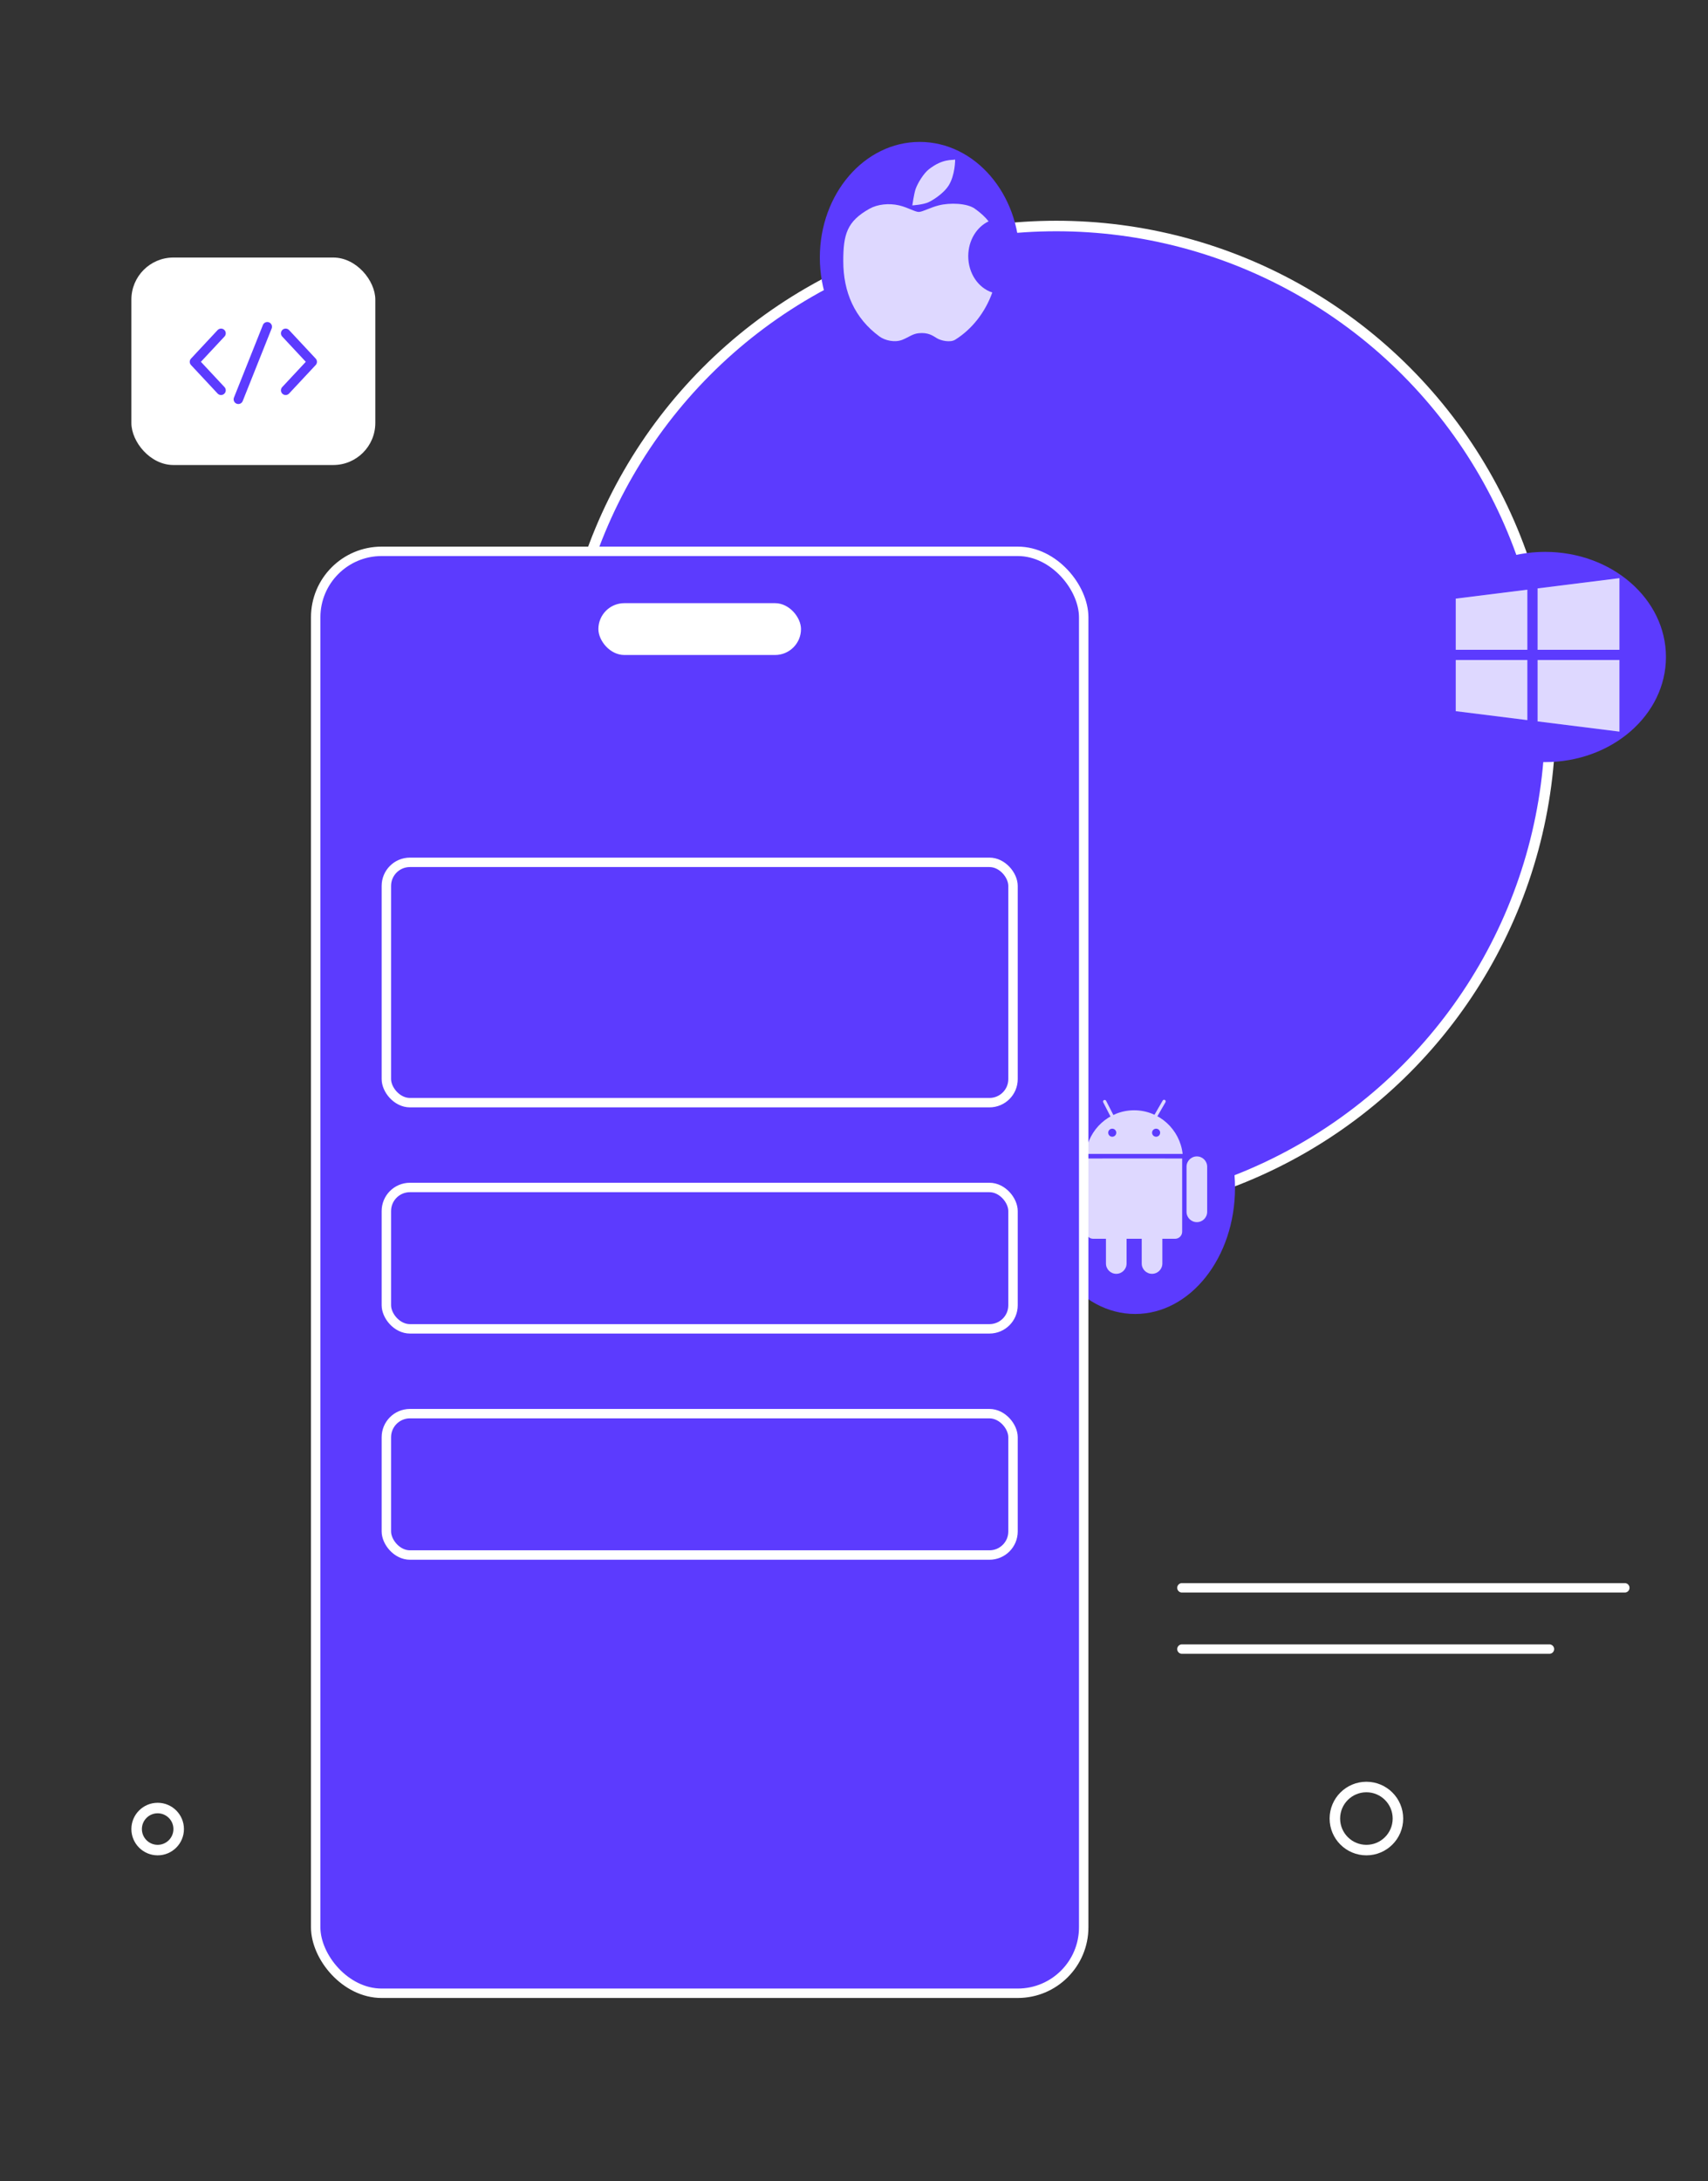 <svg width="325" height="415" viewBox="0 0 325 415" fill="none" xmlns="http://www.w3.org/2000/svg">
<rect x="0" y="0" width="325" height="415" fill="#333333" stroke="none"/>
<circle cx="201" cy="137" r="94" fill="#5C3BFE" stroke="white" stroke-width="2"/>
<line x1="85.173" y1="176.621" x2="155.104" y2="176.621" stroke="white" stroke-width="1.793" stroke-linecap="round"/>
<line x1="85.173" y1="238.482" x2="155.104" y2="238.482" stroke="white" stroke-width="1.793" stroke-linecap="round"/>
<line x1="85.173" y1="281.517" x2="155.104" y2="281.517" stroke="white" stroke-width="1.793" stroke-linecap="round"/>
<line x1="85.173" y1="187.379" x2="155.104" y2="187.379" stroke="white" stroke-width="1.793" stroke-linecap="round"/>
<line x1="224.897" y1="302.103" x2="309.172" y2="302.103" stroke="white" stroke-width="1.793" stroke-linecap="round"/>
<line x1="224.897" y1="313.759" x2="294.828" y2="313.759" stroke="white" stroke-width="1.793" stroke-linecap="round"/>
<line x1="105.793" y1="369.379" x2="160.322" y2="369.379" stroke="white" stroke-width="1.793" stroke-linecap="round"/>
<ellipse cx="216" cy="226" rx="19" ry="24" fill="#5C3BFE"/>
<path d="M224.943 234.343C224.943 235.087 224.343 235.691 223.597 235.691H208.012C207.268 235.691 206.666 235.088 206.666 234.343V220.419C210.751 220.404 220.282 220.404 224.943 220.419V234.343Z" fill="#DED8FF"/>
<path d="M212.439 213.28C212.516 213.431 212.458 213.62 212.305 213.698C212.153 213.775 211.965 213.715 211.888 213.563L209.918 209.723C209.839 209.57 209.902 209.385 210.054 209.306C210.205 209.228 210.393 209.288 210.471 209.441L212.439 213.281L212.439 213.28Z" fill="#DED8FF"/>
<path d="M219.615 213.442C219.529 213.591 219.34 213.642 219.19 213.554C219.042 213.47 218.992 213.281 219.079 213.132L221.236 209.396C221.321 209.248 221.512 209.195 221.659 209.283C221.808 209.367 221.859 209.558 221.773 209.705L219.615 213.442L219.615 213.442Z" fill="#DED8FF"/>
<path d="M229.702 230.568C229.702 231.651 228.825 232.53 227.74 232.53C226.655 232.53 225.775 231.652 225.775 230.568V221.981C225.775 220.896 226.654 220.02 227.74 220.02C228.824 220.02 229.702 220.896 229.702 221.981V230.568Z" fill="#DED8FF"/>
<path d="M205.822 230.568C205.822 231.651 204.942 232.53 203.86 232.53C202.774 232.53 201.896 231.652 201.896 230.568V221.981C201.896 220.896 202.774 220.02 203.86 220.02C204.942 220.02 205.822 220.896 205.822 221.981V230.568Z" fill="#DED8FF"/>
<path d="M214.367 240.395C214.367 241.478 213.489 242.358 212.402 242.358C211.319 242.358 210.442 241.479 210.442 240.395V231.808C210.442 230.726 211.319 229.845 212.402 229.845C213.488 229.845 214.367 230.726 214.367 231.808V240.395Z" fill="#DED8FF"/>
<path d="M221.175 240.395C221.175 241.478 220.296 242.358 219.21 242.358C218.127 242.358 217.248 241.479 217.248 240.395V231.808C217.248 230.726 218.127 229.845 219.21 229.845C220.295 229.845 221.175 230.726 221.175 231.808V240.395Z" fill="#DED8FF"/>
<path d="M215.805 211.244C211.032 211.244 207.102 214.877 206.576 219.546H225.034C224.51 214.877 220.581 211.244 215.805 211.244V211.244ZM211.641 216.277C211.215 216.277 210.871 215.935 210.871 215.51C210.871 215.087 211.215 214.745 211.641 214.745C212.063 214.745 212.406 215.087 212.406 215.51C212.406 215.935 212.063 216.277 211.641 216.277ZM219.986 216.277C219.562 216.277 219.218 215.935 219.218 215.51C219.218 215.087 219.562 214.745 219.986 214.745C220.412 214.745 220.753 215.087 220.753 215.51C220.753 215.935 220.412 216.277 219.986 216.277Z" fill="#DED8FF"/>
<rect x="60.069" y="104.897" width="146.138" height="274.345" rx="12.552" fill="#5C3BFE" stroke="white" stroke-width="1.793"/>
<rect x="113.862" y="114.759" width="38.552" height="9.862" rx="4.931" fill="white"/>
<rect x="73.518" y="164.069" width="119.241" height="45.724" rx="4.483" stroke="white" stroke-width="1.793"/>
<rect x="73.518" y="225.931" width="119.241" height="26.897" rx="4.483" stroke="white" stroke-width="1.793"/>
<rect x="73.518" y="268.965" width="119.241" height="26.897" rx="4.483" stroke="white" stroke-width="1.793"/>
<rect x="25" y="49" width="46.414" height="39.475" rx="8" fill="white"/>
<line x1="50.858" y1="62.165" x2="45.351" y2="75.974" stroke="#5C3BFE" stroke-width="1.793" stroke-linecap="round"/>
<path d="M42.061 63.416L37 68.839L42.061 74.261" stroke="#5C3BFE" stroke-width="1.793" stroke-linecap="round" stroke-linejoin="round"/>
<path d="M54.353 63.416L59.414 68.839L54.353 74.261" stroke="#5C3BFE" stroke-width="1.793" stroke-linecap="round" stroke-linejoin="round"/>
<path d="M254 346C254 349.314 256.686 352 260 352C263.314 352 266 349.314 266 346C266 342.686 263.314 340 260 340C256.686 340 254 342.686 254 346Z" stroke="white" stroke-width="2"/>
<path d="M26 348C26 350.209 27.791 352 30 352C32.209 352 34 350.209 34 348C34 345.791 32.209 344 30 344C27.791 344 26 345.791 26 348Z" stroke="white" stroke-width="2"/>
<ellipse cx="294" cy="125" rx="23" ry="20" fill="#5C3BFE"/>
<path d="M277 113.893V123.627H290.628V112.19L277 113.893Z" fill="#DED8FF"/>
<path d="M292.574 111.947V123.628H308.149V110L292.574 111.947Z" fill="#DED8FF"/>
<path d="M292.574 125.574V137.255L308.149 139.202V125.574H292.574Z" fill="#DED8FF"/>
<path d="M277 125.574V135.308L290.628 137.012V125.574H277Z" fill="#DED8FF"/>
<ellipse cx="175" cy="49" rx="19" ry="22" fill="#5C3BFE"/>
<path d="M184.239 48.742C184.239 45.75 185.837 43.193 188.106 42.117C187.474 41.292 186.628 40.516 185.488 39.704C184.014 38.653 180.747 38.533 178.606 39.08C176.98 39.492 175.593 40.29 174.852 40.325C174.182 40.36 172.743 39.464 171.099 39.08C169.117 38.614 166.954 38.875 165.469 39.704C161.151 42.117 160.46 44.583 160.46 49.677C160.46 55.547 162.587 60.524 167.342 64.016C168.386 64.782 170.263 65.233 171.724 64.641C172.979 64.129 173.65 63.505 174.852 63.395C176.609 63.237 177.428 63.826 178.274 64.351C179.043 64.828 180.818 65.212 181.735 64.644C184.948 62.655 187.478 59.402 188.815 55.649C186.176 54.802 184.239 52.033 184.239 48.742ZM180.482 35.341C181.759 33.337 181.763 30.342 181.735 30.353C181.206 30.529 179.421 30.113 176.729 32.222C175.791 32.959 174.637 34.773 174.225 35.961C173.911 36.864 173.604 39.076 173.597 39.08C173.565 39.083 175.66 38.967 176.726 38.455C177.819 37.933 179.657 36.639 180.482 35.341Z" fill="#DED8FF"/>
</svg>

